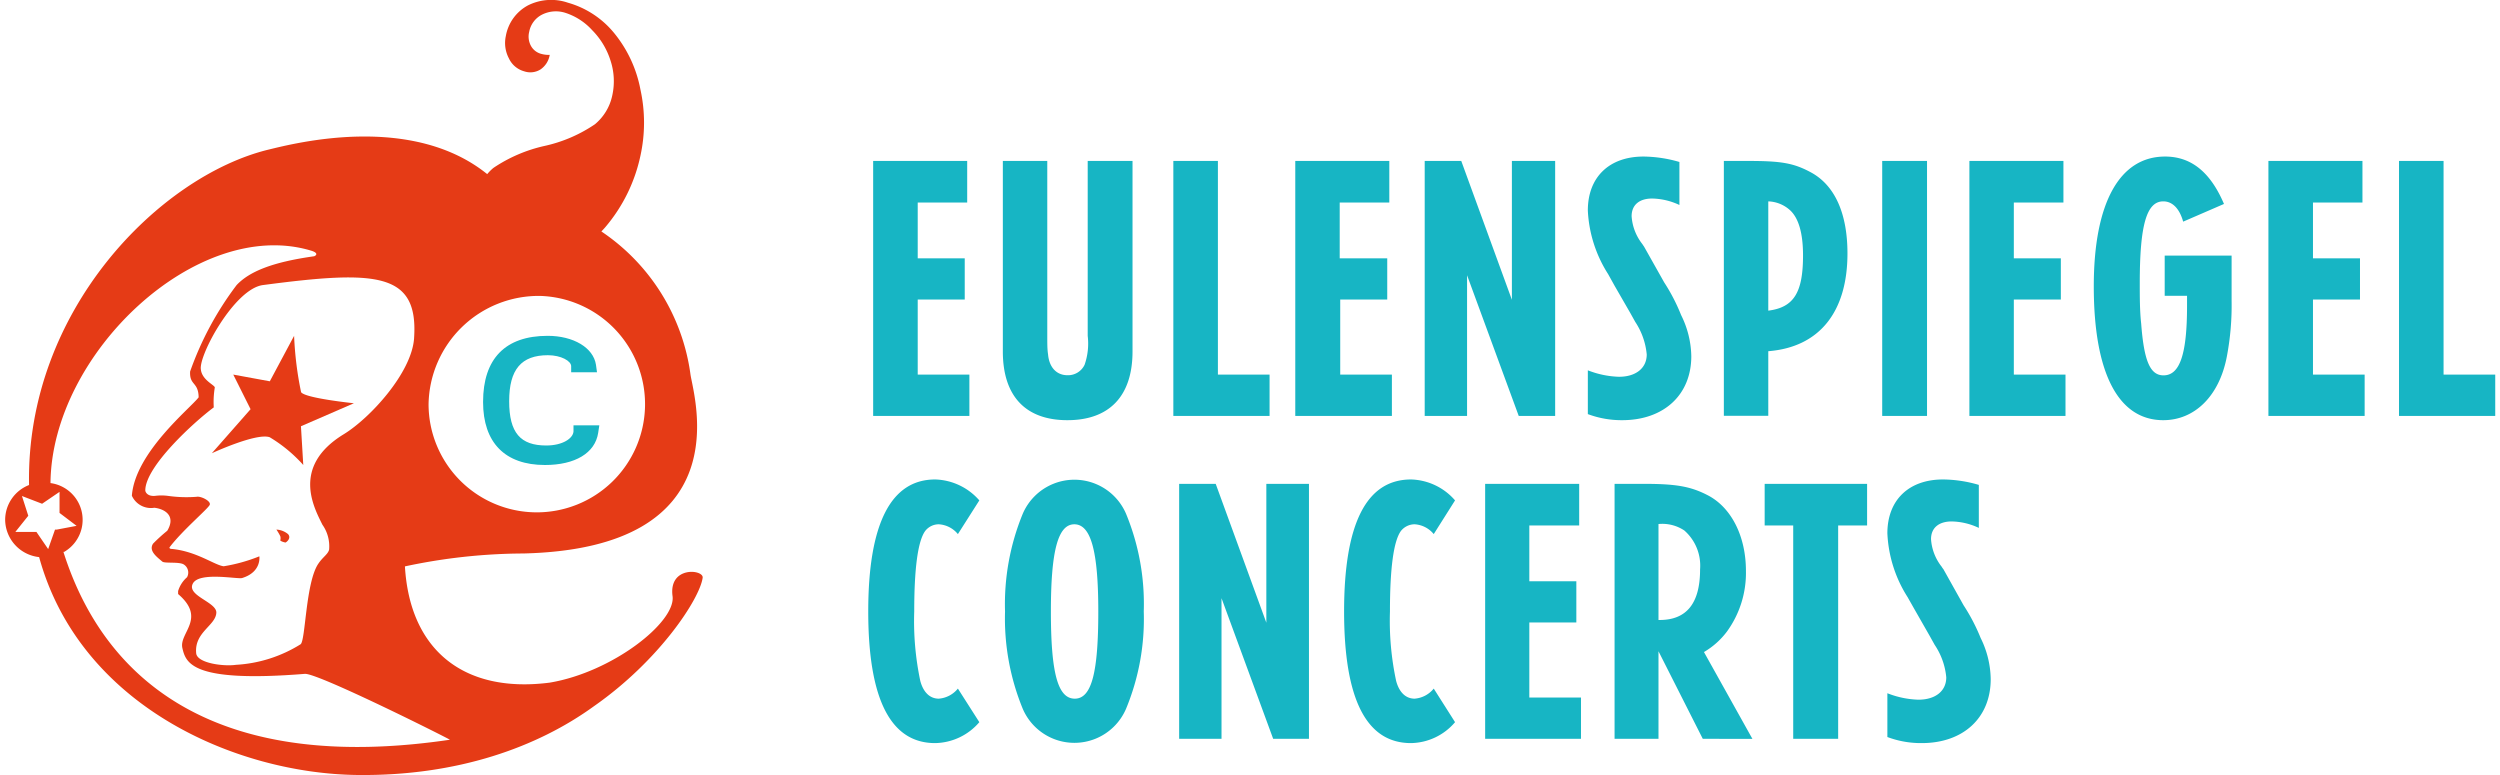 <?xml version="1.0"?>
<svg xmlns="http://www.w3.org/2000/svg" class="logo_eulenspiegelconcerts-1.svg" viewBox="0 0 192.75 60" width="300" height="93"><defs><style>.cls-1{fill:#e53b16;fill-rule:evenodd}.cls-4{fill:#17b5c4}.cls-3{isolation:isolate}</style></defs><g id="Ebene_2" data-name="Ebene 2"><g id="Ebene_1-2" data-name="Ebene 1"><path id="Fill-1" class="cls-1" d="M19 31.68l-3 3.41s3.45-1.6 4.48-1.24a11.21 11.21 0 0 1 2.6 2.15l-.18-3 4.1-1.78s-3.79-.39-4.09-.86a26.66 26.66 0 0 1-.54-4.36l-1.88 3.52-2.83-.52z"/><path id="Fill-3" class="cls-1" d="M4.51 42.76a2.87 2.87 0 0 0-1-5.36c.09-10.06 11.38-20.63 20.16-18 .7.21.33.42.25.44-3.21.45-5 1.17-6 2.23a24.65 24.65 0 0 0-3.6 6.69c-.06 1.1.64.78.66 2-.6.81-4.92 4.26-5.17 7.62a1.62 1.62 0 0 0 1.74.93c.79.09 1.7.61 1 1.78a13.09 13.09 0 0 0-1.1 1c-.35.55.26 1 .72 1.39.18.15 1.27 0 1.64.21a.74.74 0 0 1 .27 1 2.3 2.3 0 0 0-.69 1.07v.23c2.22 1.9.06 3 .33 4.18s.77 2.7 9.48 2c1-.08 11.24 5.06 11.23 5.1-22 3.25-28-8.42-29.95-14.64M4 41h-.14l-.53 1.51-.91-1.33H.79l1-1.25-.49-1.53 1.56.6 1.35-.92v1.63l1.32 1L4 41m27.66-14.82c-.18 2.69-3.43 6.21-5.45 7.44-4.07 2.49-2.3 5.68-1.65 7a2.9 2.9 0 0 1 .52 1.94c-.1.36-.48.56-.82 1.06-1 1.43-1 6-1.39 6.26a10.56 10.56 0 0 1-5 1.59c-.94.14-3-.12-3.08-.89-.16-1.65 1.53-2.15 1.56-3.16 0-.82-2.31-1.3-1.82-2.24s3.49-.32 3.82-.43c1.52-.47 1.33-1.68 1.33-1.68a12.87 12.87 0 0 1-2.76.77c-.7-.08-2.08-1.15-4-1.34-.22 0-.21-.11-.19-.13 1-1.32 3-3 3.11-3.29s-.69-.68-1-.62a10.11 10.11 0 0 1-2.24-.07 3.89 3.89 0 0 0-1 0c-.61.05-.75-.32-.75-.42 0-1.86 3.79-5.31 5.3-6.43a6.84 6.84 0 0 1 .08-1.54c0-.19-1-.57-1.08-1.41-.16-1.11 2.6-6.22 4.8-6.52 8.79-1.16 12.05-1 11.71 4.09m9.77-3.25a8.38 8.38 0 1 1-8.65 8.38 8.53 8.53 0 0 1 8.65-8.38m10.24 23.25c.26 2-4.65 5.88-9.52 6.69-6.64.85-10.82-2.52-11.2-9a44.46 44.46 0 0 1 9.18-1c16.78-.41 13.22-12 12.93-13.84a15.89 15.89 0 0 0-6.9-11.09c.1-.11.21-.22.31-.34a12.58 12.58 0 0 0 2.71-5.51 11.94 11.94 0 0 0 0-5.15 9.75 9.75 0 0 0-2-4.32A7.11 7.11 0 0 0 43.57.21a4 4 0 0 0-3.1.21 3.35 3.35 0 0 0-1.71 2.38A2.54 2.54 0 0 0 39 4.52a1.84 1.84 0 0 0 1.18 1 1.48 1.48 0 0 0 1.26-.14 1.7 1.7 0 0 0 .72-1.13 2.21 2.21 0 0 1-.66-.08 1.27 1.27 0 0 1-.8-.63 1.5 1.5 0 0 1-.13-1.07 1.87 1.87 0 0 1 1-1.34A2.39 2.39 0 0 1 43.39 1a4.79 4.79 0 0 1 2.06 1.34 5.84 5.84 0 0 1 1.42 2.36A5.1 5.1 0 0 1 47 7.4a3.94 3.94 0 0 1-1.34 2.22 11.22 11.22 0 0 1-3.91 1.68A11.6 11.6 0 0 0 37.8 13a3.63 3.63 0 0 0-.48.48c-5.85-4.72-14.85-2.4-16.92-1.9C12 13.62 1.6 24 1.85 37.55A2.9 2.9 0 0 0 0 40.25a2.94 2.94 0 0 0 2.63 2.88C5.79 54.64 17.84 59.9 27.31 60c7.73.08 13.91-2.16 18.28-5.33 5.07-3.54 8.19-8.32 8.41-9.94.09-.65-2.65-.93-2.33 1.43"/><path id="Fill-6" class="cls-1" d="M21 41a4.32 4.32 0 0 1 .3.51.58.58 0 0 1 0 .32c0 .07.37.18.41.17s.48-.32.19-.65A1.53 1.53 0 0 0 21 41"/><path id="Fill-8" d="M41.79 36C38.7 36 37 34.27 37 31.12c0-3.35 1.72-5.12 5-5.12 2 0 3.54.92 3.74 2.24l.08.58h-2v-.47c0-.4-.78-.85-1.8-.85-2.06 0-3 1.1-3 3.56s.88 3.43 2.87 3.43c1.27 0 2.07-.55 2.11-1.08v-.48h2l-.09.59c-.24 1.55-1.78 2.48-4.12 2.48" fill="#17b5c4" fill-rule="evenodd"/><g class="cls-3"><path class="cls-4" d="M67.2 32.2V12.46h7.28v3.22h-3.83V20h3.64v3.19h-3.64V29h4v3.2zM82.24 32.53c-3.25 0-5-1.87-5-5.32V12.46h3.44V26c0 .61 0 1.06.06 1.42.08 1 .64 1.63 1.51 1.63a1.42 1.42 0 0 0 1.32-.81 5 5 0 0 0 .24-2.24V12.46h3.47v14.75c0 3.45-1.79 5.32-5.04 5.32zM90.44 32.2V12.46h3.45V29h4v3.2zM99.88 32.2V12.46h7.28v3.22h-3.84V20H107v3.19h-3.64V29h4v3.2zM117.18 32.2l-4-10.89V32.2h-3.28V12.46h2.83l3.92 10.75V12.46H120V32.2zM125.19 32.53a7.46 7.46 0 0 1-2.66-.47v-3.39a7.16 7.16 0 0 0 2.41.5c1.31 0 2.15-.67 2.15-1.73a5.47 5.47 0 0 0-.89-2.52l-.39-.7-1.21-2.1-.5-.9a10 10 0 0 1-1.57-4.93c0-2.57 1.65-4.17 4.31-4.17a10.21 10.21 0 0 1 2.78.42v3.33a5.16 5.16 0 0 0-2.11-.5c-1 0-1.59.5-1.59 1.37a3.89 3.89 0 0 0 .81 2.13c.06.08.11.17.14.2l1.57 2.79a14.37 14.37 0 0 1 1.31 2.53 7.38 7.38 0 0 1 .79 3.19c0 2.99-2.13 4.95-5.35 4.95zM136.5 27.19v5h-3.44V12.46h1.85c2.6 0 3.55.16 4.9.89 1.84 1 2.82 3.17 2.82 6.27 0 4.54-2.18 7.26-6.13 7.57zm1.68-10.92a2.64 2.64 0 0 0-1.68-.68v8.46c2-.25 2.69-1.43 2.69-4.28 0-1.71-.34-2.89-1.01-3.5zM145.32 32.2V12.46h3.47V32.2zM152.07 32.2V12.46h7.28v3.22h-3.84V20h3.64v3.19h-3.64V29h4v3.2zM172 27.61c-.58 3.05-2.49 4.92-4.92 4.92-3.48 0-5.38-3.64-5.38-10.36 0-6.47 2-10.05 5.52-10.05 2 0 3.5 1.18 4.56 3.67l-3.16 1.37c-.28-1-.82-1.57-1.54-1.57-1.29 0-1.82 1.82-1.82 6.33 0 1.07 0 2.16.11 3.14.22 2.91.7 4 1.73 4 1.26 0 1.82-1.63 1.82-5.38v-.78h-1.73v-3.11h5.18v3.48a21.15 21.15 0 0 1-.37 4.34zM175.22 32.2V12.46h7.28v3.22h-3.83V20h3.64v3.19h-3.64V29h4v3.2zM185.33 32.2V12.46h3.45V29h4v3.2z"/></g><g class="cls-3"><path class="cls-4" d="M72 57.53c-3.44 0-5.18-3.38-5.18-10.19S68.58 37.12 72 37.12a4.71 4.71 0 0 1 3.42 1.62l-1.66 2.61a2.07 2.07 0 0 0-1.48-.76 1.33 1.33 0 0 0-1.06.53c-.56.79-.84 2.89-.84 6.22a22.37 22.37 0 0 0 .47 5.38c.23.86.73 1.37 1.43 1.37a2.11 2.11 0 0 0 1.48-.78l1.66 2.6A4.6 4.6 0 0 1 72 57.53zM86.78 54.87a4.35 4.35 0 0 1-8 0 18.42 18.42 0 0 1-1.37-7.53 18.41 18.41 0 0 1 1.37-7.56 4.35 4.35 0 0 1 8 0 18.28 18.28 0 0 1 1.37 7.56 18.16 18.16 0 0 1-1.37 7.53zm-4-14.28c-1.26 0-1.82 2-1.82 6.75s.53 6.75 1.85 6.75 1.82-2.07 1.82-6.75-.57-6.75-1.86-6.75zM98.17 57.2l-4-10.89V57.2h-3.28V37.46h2.83l3.92 10.75V37.46h3.3V57.2zM108.84 57.53c-3.45 0-5.18-3.38-5.18-10.19s1.73-10.22 5.18-10.22a4.67 4.67 0 0 1 3.41 1.62l-1.65 2.61a2.07 2.07 0 0 0-1.48-.76 1.36 1.36 0 0 0-1.07.53c-.56.79-.84 2.89-.84 6.22a22.28 22.28 0 0 0 .48 5.38c.23.86.73 1.37 1.43 1.37a2.11 2.11 0 0 0 1.48-.78l1.65 2.6a4.57 4.57 0 0 1-3.41 1.62zM114.58 57.2V37.46h7.28v3.22H118V45h3.64v3.19H118V54h4v3.2zM131.43 57.2L128 50.42v6.78h-3.4V37.46h2.3c2.43 0 3.56.19 4.87.86 1.85.93 3 3.17 3 5.88a7.72 7.72 0 0 1-1.46 4.68 6 6 0 0 1-1.79 1.6l3.75 6.72zM130 41.07a3.07 3.07 0 0 0-2-.5V48h.08c2.1 0 3.14-1.29 3.14-3.92a3.62 3.62 0 0 0-1.22-3.01zM141.91 40.68V57.2h-3.48V40.68h-2.21v-3.22h7.93v3.22z"/></g><g class="cls-3"><path class="cls-4" d="M148.38 57.53a7.38 7.38 0 0 1-2.66-.47v-3.39a7.1 7.1 0 0 0 2.4.5c1.32 0 2.16-.67 2.16-1.73a5.4 5.4 0 0 0-.9-2.52l-.39-.7-1.2-2.1-.51-.9a10 10 0 0 1-1.56-4.93c0-2.57 1.65-4.17 4.31-4.17a10.08 10.08 0 0 1 2.77.42v3.33a5.12 5.12 0 0 0-2.1-.5c-1 0-1.6.5-1.6 1.37a3.84 3.84 0 0 0 .82 2.13 1.58 1.58 0 0 0 .14.2l1.56 2.79a14.59 14.59 0 0 1 1.32 2.53 7.36 7.36 0 0 1 .78 3.19c0 2.99-2.12 4.95-5.34 4.95z"/></g></g></g></svg>
